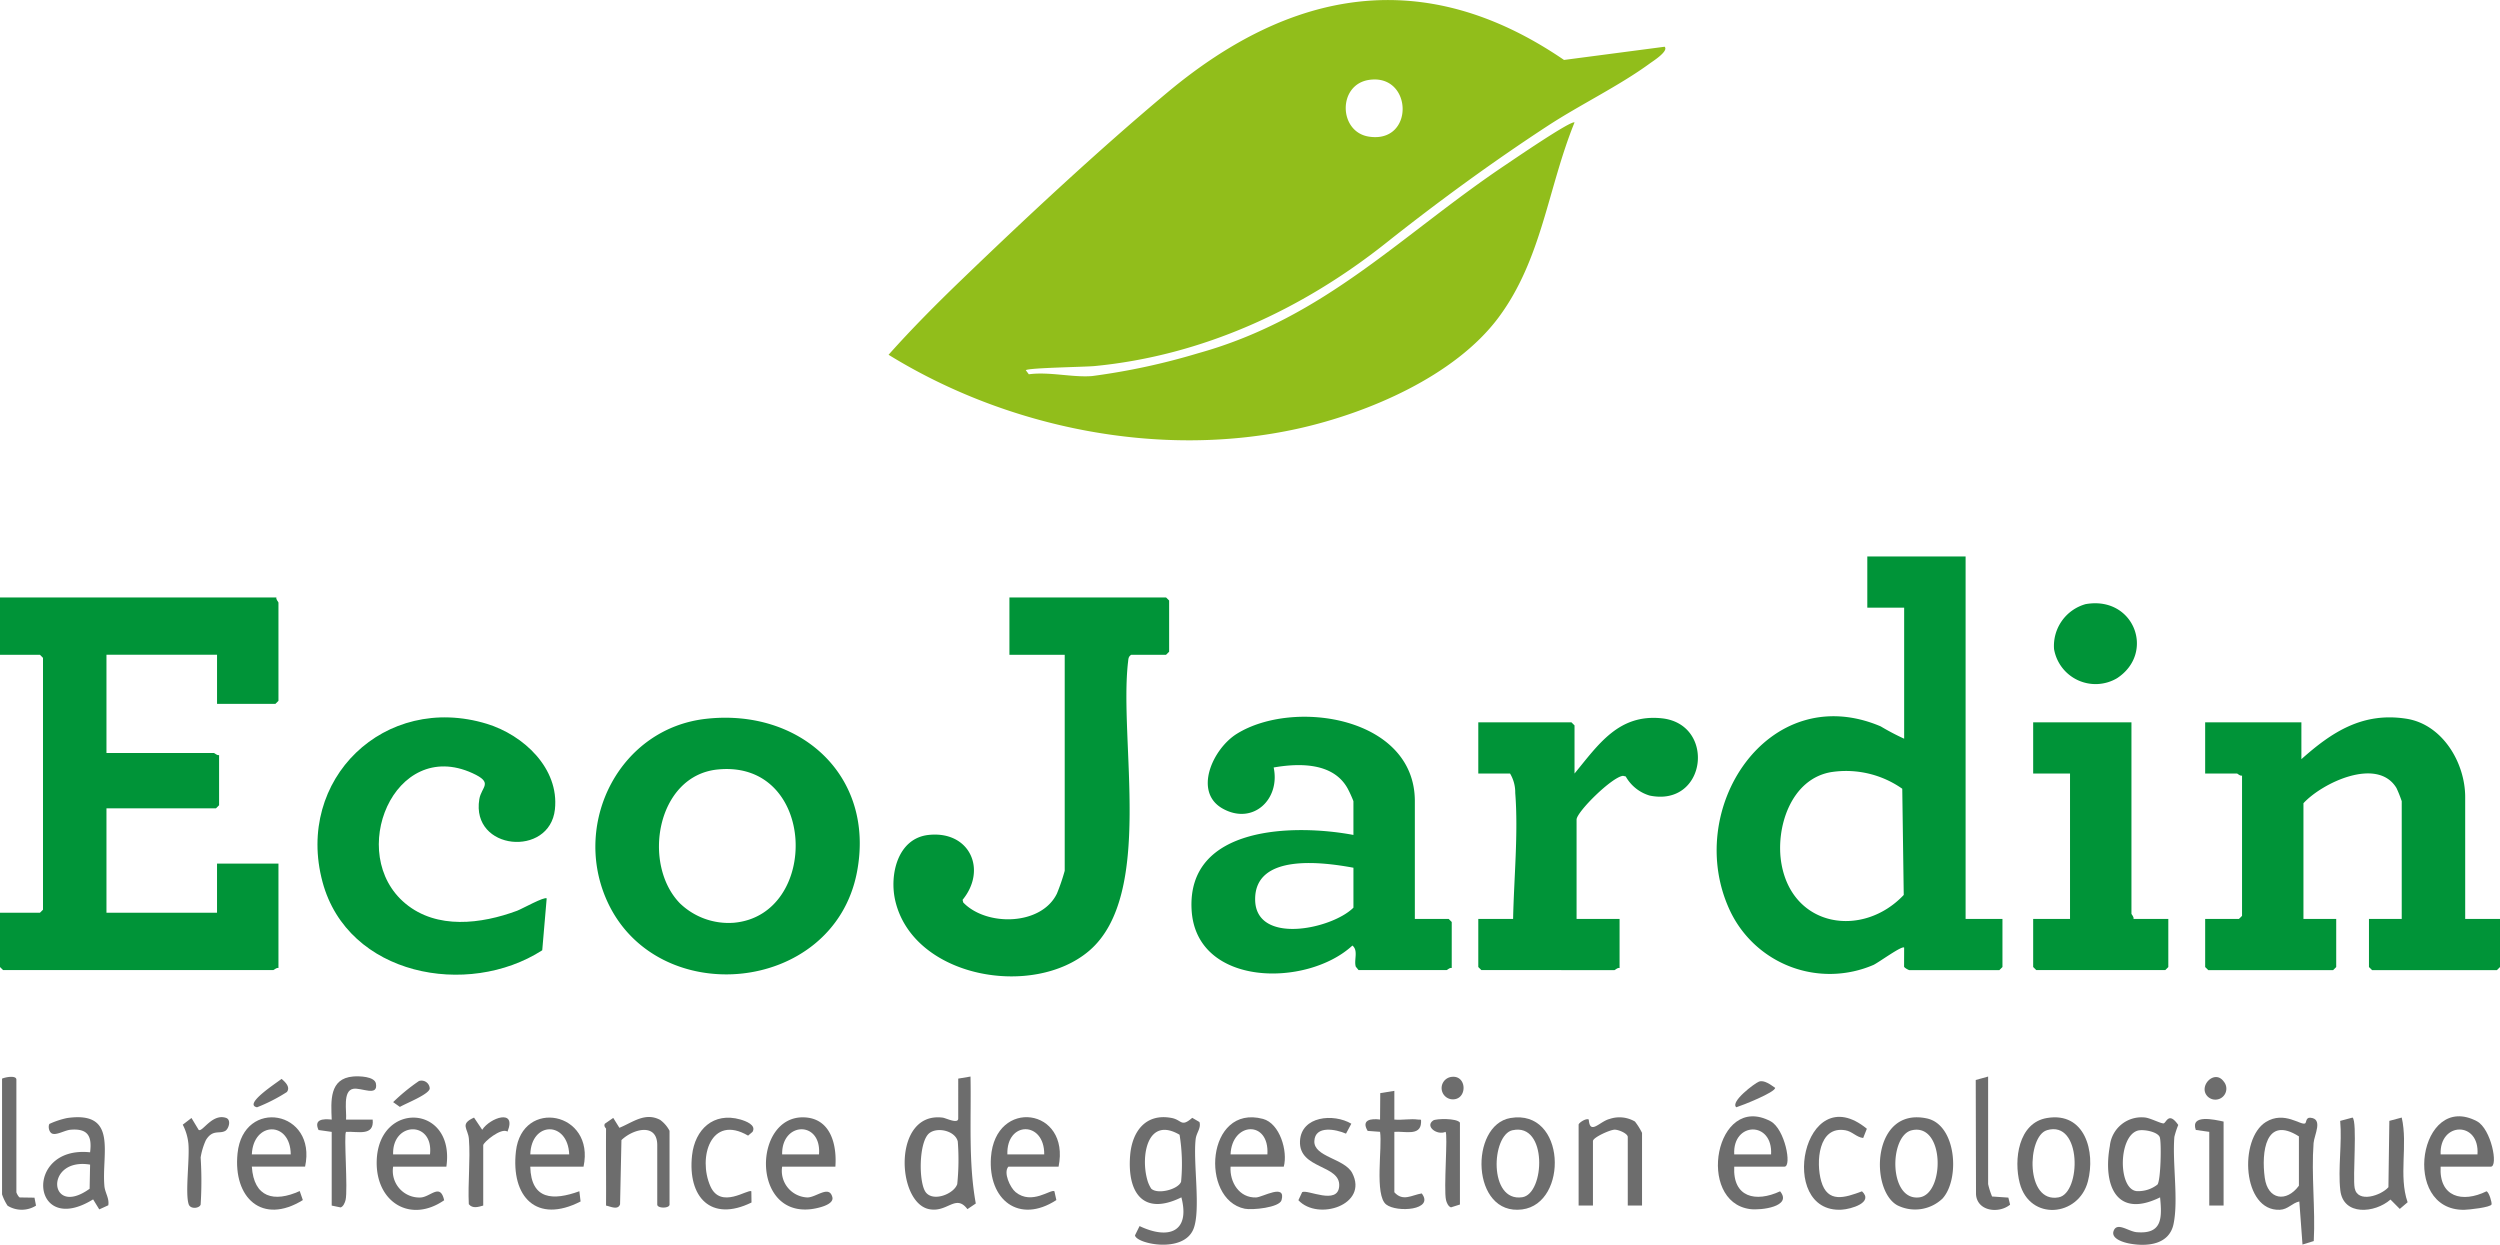 <svg xmlns="http://www.w3.org/2000/svg" width="270.885" height="134.881" viewBox="0 0 270.885 134.881">
  <g id="logo-eco-jardin" transform="translate(0 -0.004)">
    <path id="Tracé_3651" data-name="Tracé 3651" d="M518.073,5.063c.484.481-1.291,1.586-1.613,1.824-3.277,2.4-7.545,4.464-11.017,6.731-6.006,3.925-11.954,8.269-17.589,12.741-9.076,7.2-19.852,12.184-31.568,13.311-1.074.1-7.153.184-7.43.448l.328.441c2.2-.3,4.743.364,6.855.193a72.931,72.931,0,0,0,11.5-2.476c13.795-3.84,22.012-12.861,33.425-20.486.768-.515,7.017-4.792,7.35-4.517-2.9,7.122-3.527,14.82-8.246,21.147s-14.112,10.341-21.7,12.025c-14.924,3.317-31.495-.044-44.38-8,2.507-2.815,5.249-5.571,7.985-8.2,6.984-6.727,14.764-13.979,22.186-20.189,13.451-11.257,27.865-13.908,43.015-3.556l10.9-1.431Zm-32,3.594c-3.439.49-3.346,5.637-.044,6.15,4.976.772,4.768-6.822.044-6.15Z" transform="translate(-337.707 0)" fill="#91be1b"/>
    <path id="Tracé_3652" data-name="Tracé 3652" d="M29.95,291.8c-.071.217.222.481.222.555V303l-.333.333H23.517v-5.325H11.536v10.649H23.184c.073,0,.337.293.555.222v5.435l-.333.333H11.536v11.315h11.98v-5.325h6.656v11.315c-.217-.071-.481.222-.555.222H.333L0,331.845v-5.879H4.326l.333-.333V298.345l-.333-.333H0V291.8Z" transform="translate(0 -227.06)" fill="#009438"/>
    <path id="Tracé_3653" data-name="Tracé 3653" d="M865.395,271.792v39.268h3.993v5.214l-.333.333h-9.762c-.062,0-.517-.228-.564-.375l.007-2.065c-.235-.24-2.773,1.626-3.33,1.881a11.957,11.957,0,0,1-15.5-5.793c-5.225-10.953,4.071-25.243,16.286-20.058a26.467,26.467,0,0,0,2.545,1.338v-14.2h-3.993V271.79h10.649ZM850.916,295.14c-4.475.692-6.174,6.114-5.462,10.015,1.251,6.855,8.825,7.98,13.238,3.31l-.16-11.508a10.588,10.588,0,0,0-7.619-1.815Z" transform="translate(-652.414 -211.489)" fill="#009438"/>
    <path id="Tracé_3654" data-name="Tracé 3654" d="M1105.176,372.22h3.772v5.214l-.333.333h-13.533l-.333-.333V372.22h3.55V359.463a14.086,14.086,0,0,0-.57-1.427c-2.061-3.4-8.016-.586-10.079,1.648V372.22h3.55v5.214l-.333.333h-13.533l-.333-.333V372.22h3.661l.333-.333v-15.2c-.217.071-.481-.222-.555-.222H1077v-5.546h10.427v3.993c3.328-2.973,6.658-5.118,11.372-4.384,3.911.608,6.376,4.763,6.376,8.488Z" transform="translate(-838.062 -272.648)" fill="#009438"/>
    <path id="Tracé_3655" data-name="Tracé 3655" d="M454.911,298.012h-5.99V291.8h16.972l.333.333v5.546l-.333.333h-3.772c-.317.2-.306.441-.344.765-1.005,8.566,2.849,25.247-4.2,31.295-6.068,5.207-19.051,2.957-21.019-5.389-.663-2.811.235-6.782,3.6-7.15,4.428-.484,6.385,3.732,3.689,7.031l.069.286c2.494,2.607,8.448,2.531,10.148-.954a21.549,21.549,0,0,0,.848-2.48V298.01Z" transform="translate(-339.546 -227.06)" fill="#009438"/>
    <path id="Tracé_3656" data-name="Tracé 3656" d="M606.1,371.978h3.661l.333.333V377.3c-.217-.071-.481.222-.555.222h-9.54l-.3-.368c-.226-.712.306-1.748-.368-2.29-4.936,4.561-16.961,4.5-17.424-3.878-.508-9.163,11.213-9.3,17.535-8.107v-3.661a12.752,12.752,0,0,0-.626-1.371c-1.555-2.818-5.211-2.764-8.016-2.278.734,3.452-2.236,6.261-5.493,4.473s-1.112-6.5,1.506-8.124c6.19-3.843,19.284-1.81,19.284,7.3V371.98Zm-6.656-5.546c-3.224-.592-10.685-1.628-10.651,3.441.033,4.956,8.293,3.232,10.651.885Z" transform="translate(-452.793 -272.406)" fill="#009438"/>
    <path id="Tracé_3657" data-name="Tracé 3657" d="M302.758,350.661c10.19-1.151,18.358,6.143,16.368,16.59-2.549,13.378-22.055,15.093-27.23,2.8C288.367,361.667,293.516,351.7,302.758,350.661ZM300,370.71a7.606,7.606,0,0,0,5.775,2.048c9.4-.832,9.01-17.689-1.746-16.608-6.647.668-8.246,10.343-4.029,14.563Z" transform="translate(-226.267 -272.769)" fill="#009438"/>
    <path id="Tracé_3658" data-name="Tracé 3658" d="M179.881,369.983,179.4,375.6c-8.069,5.191-21.072,2.762-23.805-7.392-3-11.142,6.749-20.526,17.808-17.143,3.953,1.209,7.854,4.81,7.37,9.271-.566,5.22-9.107,4.466-8.193-1.1.226-1.38,1.591-1.762-.748-2.829-8.5-3.88-13.7,8.783-7.255,14.132,3.408,2.831,8.22,2.216,12.1.779.532-.2,2.98-1.573,3.21-1.336Z" transform="translate(-120.646 -272.63)" fill="#009438"/>
    <path id="Tracé_3659" data-name="Tracé 3659" d="M732.427,356.64c2.6-3.161,4.783-6.458,9.427-5.988,5.921.6,4.912,9.642-1.278,8.377a4.416,4.416,0,0,1-2.6-2.072l-.293-.069c-1.2.118-5.034,3.916-5.034,4.743v10.76h4.659v5.325c-.217-.071-.481.222-.555.222H722.333l-.333-.333v-5.214h3.772c.089-4.368.575-9.3.231-13.653a3.961,3.961,0,0,0-.563-2.1H722v-5.546h10.094l.333.333Z" transform="translate(-561.821 -272.82)" fill="#009438"/>
    <path id="Tracé_3660" data-name="Tracé 3660" d="M1003.649,352.8v20.743c0,.073.293.337.222.555h3.772v5.214l-.333.333H993.333l-.333-.333V374.1h3.993V358.346H993V352.8Z" transform="translate(-772.698 -274.527)" fill="#009438"/>
    <path id="Tracé_3661" data-name="Tracé 3661" d="M1006.555,294.732c5.238-.9,7.554,5.3,3.375,8.033a4.566,4.566,0,0,1-6.824-3.157,4.7,4.7,0,0,1,3.45-4.879Z" transform="translate(-780.542 -229.273)" fill="#009438"/>
    <path id="Tracé_3662" data-name="Tracé 3662" d="M1035.629,546.364c.284-.131.55-1.271,1.56.18a8.925,8.925,0,0,0-.422,1.293c-.231,2.838.461,6.811-.091,9.447-.473,2.247-2.871,2.467-4.792,2.105-.637-.12-2.1-.543-1.662-1.451.411-.856,1.584.144,2.449.222,2.813.248,2.762-1.56,2.549-3.772-4.768,2.343-6.205-1.349-5.444-5.557a3.446,3.446,0,0,1,3.778-3.1c.592.042,1.866.73,2.074.632Zm-.692,6.631c.359-.435.444-4.552.251-5.116-.209-.61-1.815-.905-2.414-.717-2.108.661-2.105,6.37-.082,6.549A3.376,3.376,0,0,0,1034.937,553Z" transform="translate(-801.166 -424.645)" fill="#6d6d6d"/>
    <path id="Tracé_3663" data-name="Tracé 3663" d="M559.332,546.152c.2.659-.326,1.151-.408,1.837-.3,2.518.577,7.707-.237,9.746-1.085,2.718-6.239,1.6-6.338.694l.495-1c3.115,1.482,5.506.677,4.532-3.113-4.164,2.05-5.881-.524-5.553-4.555.211-2.576,1.677-4.588,4.506-4.044,1.118.215,1,1.043,2.223-.018l.779.453Zm-5.225,7.221c.714.67,2.955.062,3.235-.754a19.819,19.819,0,0,0-.164-5.087c-3.468-2.028-4.22,2.245-3.51,4.841A3.437,3.437,0,0,0,554.107,553.373Z" transform="translate(-429.367 -424.574)" fill="#6d6d6d"/>
    <path id="Tracé_3664" data-name="Tracé 3664" d="M447.644,526.014l1.331-.224c.091,4.581-.246,9.265.572,13.755l-.907.612c-1.278-1.695-2.159.41-4.16,0-3.552-.721-3.949-10.6,1.482-9.915.342.042,1.682.728,1.682.093Zm-3.483,12.36c.85,1.007,3.039.111,3.377-.934a26.015,26.015,0,0,0,.058-4.61c-.262-1.134-2.139-1.6-3.053-.93C443.342,532.776,443.325,537.384,444.161,538.374Z" transform="translate(-343.816 -409.138)" fill="#6d6d6d"/>
    <path id="Tracé_3665" data-name="Tracé 3665" d="M1104.17,546.5c.137-.082.062-.646.55-.61,1.431.1.428,1.87.362,2.742-.262,3.417.206,7.168.018,10.622l-1.22.377-.344-4.666c-.783.162-1.218.861-2.11.9-4.064.18-4.466-7.685-1.511-9.515,2-1.238,3.807.422,4.255.151Zm-.679,1.411c-3.632-2.314-4.078,1.722-3.7,4.484.324,2.4,2.354,2.7,3.7.861Z" transform="translate(-854.395 -424.776)" fill="#6d6d6d"/>
    <path id="Tracé_3666" data-name="Tracé 3666" d="M1185.762,550.658c-.182,3.29,2.338,3.96,4.969,2.671.284.089.6,1.22.55,1.415-.078.324-2.472.583-2.969.59-6.935.082-4.845-12.883,1.375-9.6,1.56.823,2.347,4.925,1.509,4.925Zm3.993-1.331c.251-3.63-4.14-3.552-3.993,0Z" transform="translate(-921.31 -424.242)" fill="#6d6d6d"/>
    <path id="Tracé_3667" data-name="Tracé 3667" d="M595.151,551.038c-.107,1.682.945,3.4,2.767,3.337.7-.022,3.263-1.566,2.76.288-.222.812-3.179,1.1-3.987.934-4.883-1-4.162-11.363,1.97-9.735,1.83.486,2.711,3.5,2.258,5.174h-5.768Zm3.993-1.331c.226-3.734-3.847-3.532-3.993,0Z" transform="translate(-461.816 -424.622)" fill="#6d6d6d"/>
    <path id="Tracé_3668" data-name="Tracé 3668" d="M840.8,550.674c-.173,3.337,2.33,3.9,4.97,2.671,1.364,1.655-2.081,2.083-3.246,1.928-5.9-.776-3.756-12.668,2.205-9.524,1.56.823,2.347,4.925,1.509,4.925H840.8Zm3.993-1.331c.2-3.65-4.189-3.543-3.993,0Z" transform="translate(-652.889 -424.258)" fill="#6d6d6d"/>
    <path id="Tracé_3669" data-name="Tracé 3669" d="M381.618,551.058H375.85a2.882,2.882,0,0,0,2.767,3.337c.958-.031,2.334-1.364,2.673-.029.213.839-1.648,1.214-2.281,1.293-6.523.816-6.294-10.074-.83-9.944C381.092,545.787,381.793,548.635,381.618,551.058Zm-5.768-1.331h3.993C380.136,546.049,375.785,546.157,375.85,549.727Z" transform="translate(-291.101 -424.642)" fill="#6d6d6d"/>
    <path id="Tracé_3670" data-name="Tracé 3670" d="M924.911,554.515a4.3,4.3,0,0,1-4.883.712c-3.013-1.668-2.738-10.673,3.2-9.411,3.23.688,3.607,6.614,1.684,8.7ZM921.6,547.1c-2.478.566-2.525,7.7.821,7.27C925.186,554.009,925.179,546.28,921.6,547.1Z" transform="translate(-714.448 -424.627)" fill="#6d6d6d"/>
    <path id="Tracé_3671" data-name="Tracé 3671" d="M491.212,551.01h-5.435c-.572.623.182,2.272.785,2.764,1.757,1.427,3.814-.368,4.2-.1l.211.956c-4.049,2.636-7.414-.029-7.086-4.632.461-6.478,8.624-5.371,7.328,1.007Zm-1.553-1.331c.036-3.638-4.111-3.632-3.993,0Z" transform="translate(-376.513 -424.594)" fill="#6d6d6d"/>
    <path id="Tracé_3672" data-name="Tracé 3672" d="M191.516,551.143h-5.768a2.885,2.885,0,0,0,2.993,3.341c1.087-.078,2.114-1.591,2.536.3-3.672,2.531-7.388.2-7.31-4.182.115-6.642,8.528-6.252,7.55.544Zm-1.775-1.331c.413-3.676-4.107-3.563-3.993,0Z" transform="translate(-143.151 -424.727)" fill="#6d6d6d"/>
    <path id="Tracé_3673" data-name="Tracé 3673" d="M988.493,545.78c4.138-.7,5.276,3.665,4.435,6.873-1.007,3.843-6.3,4.317-7.383.186C984.883,550.319,985.385,546.3,988.493,545.78Zm-.007,1.324c-2.15.641-2.369,7.958,1.278,7.272C992.2,553.92,992.309,545.964,988.486,547.1Z" transform="translate(-766.698 -424.635)" fill="#6d6d6d"/>
    <path id="Tracé_3674" data-name="Tracé 3674" d="M117.389,551.054c.22,3.348,2.4,3.907,5.187,2.644l.339.978c-4.4,2.722-7.572-.235-7.075-5.065.621-6.054,8.628-4.67,7.319,1.44h-5.768Zm4.215-1.331c-.031-3.645-4.06-3.583-4.215,0Z" transform="translate(-90.101 -424.638)" fill="#6d6d6d"/>
    <path id="Tracé_3675" data-name="Tracé 3675" d="M259.073,551.151H253.3c.091,3.627,2.509,3.687,5.32,2.664l.133,1.109c-4.774,2.451-7.565-.5-7.006-5.438C252.408,543.694,260.342,545.194,259.073,551.151Zm-1.553-1.331c-.155-3.654-4.118-3.594-4.215,0Z" transform="translate(-195.844 -424.735)" fill="#6d6d6d"/>
    <path id="Tracé_3676" data-name="Tracé 3676" d="M726.705,545.8c6.019-1.012,6.3,9.26,1.26,9.908C722.426,556.425,722.228,546.556,726.705,545.8Zm.217,1.322c-2.3.517-2.618,7.8,1.045,7.266C730.448,554.033,730.736,546.27,726.923,547.127Z" transform="translate(-563.034 -424.657)" fill="#6d6d6d"/>
    <path id="Tracé_3677" data-name="Tracé 3677" d="M28.146,555.205l-.976.444-.666-1.085c-6.74,4.171-7.554-5.861-.328-5.1.222-1.753-.237-2.6-2.105-2.447-.621.049-1.471.59-1.968.433-.384-.122-.5-.794-.333-1.063a9,9,0,0,1,1.91-.635c5.564-.8,3.723,3.858,4.047,7.374.067.732.552,1.336.419,2.079Zm-1.97-4.408c-4.99-.816-4.5,5.821-.051,2.616Z" transform="translate(-16.414 -424.603)" fill="#6d6d6d"/>
    <path id="Tracé_3678" data-name="Tracé 3678" d="M1144.03,545.8c.535.477,0,6.443.228,7.65.32,1.664,2.878.8,3.658-.1l.1-7.186,1.342-.359c.683,2.977-.359,6.307.637,9.178l-.848.721-1.007-1.014c-1.686,1.482-5.123,1.8-5.438-1.009-.264-2.347.206-5.118-.013-7.516l1.342-.359Z" transform="translate(-889.121 -424.709)" fill="#6d6d6d"/>
    <path id="Tracé_3679" data-name="Tracé 3679" d="M777.878,555.316h-1.553v-7.432c0-.366-.978-.8-1.431-.79-.5.013-2.341.841-2.341,1.234v6.988H771v-8.763c0-.2.828-.745,1.1-.552.126,1.719,1.178.2,2.263-.071a3.315,3.315,0,0,1,2.74.282,7.028,7.028,0,0,1,.768,1.229v7.876Z" transform="translate(-599.95 -424.685)" fill="#6d6d6d"/>
    <path id="Tracé_3680" data-name="Tracé 3680" d="M295.382,546.822c0-.075-.284-.242-.131-.548l.91-.63.666,1.072c1.447-.586,2.767-1.715,4.406-.863a3.388,3.388,0,0,1,1.027,1.191v7.987c0,.439-1.331.441-1.331,0V548.6c0-2.476-2.656-1.746-3.88-.552L296.9,555c-.22.674-1.047.237-1.52.144C295.4,552.371,295.358,549.6,295.382,546.822Z" transform="translate(-229.713 -424.511)" fill="#6d6d6d"/>
    <path id="Tracé_3681" data-name="Tracé 3681" d="M156.482,531.7l-1.424-.2c-.539-1.169.49-1.238,1.427-1.131-.082-2.032-.273-4.446,2.316-4.67.628-.055,2.338-.024,2.476.776.248,1.451-1.588.4-2.46.559-1.178.217-.688,2.456-.781,3.335h2.886c.189,1.852-1.646,1.256-2.886,1.329-.26.262.217,6.225-.049,7.383-.064.275-.255.728-.541.805l-.963-.2V531.7Z" transform="translate(-120.542 -409.053)" fill="#6d6d6d"/>
    <path id="Tracé_3682" data-name="Tracé 3682" d="M670.027,532.8v3.106c.8.084,1.79-.118,2.558,0,.324.049.357-.131.335.339-.069,1.493-1.83.887-2.893.994v6.545c.936,1.04,1.888.3,2.968.126,1.4,1.817-2.7,2.1-3.851,1.2-1.293-1.005-.4-6.205-.666-7.876l-1.344-.1c-.712-1.189.324-1.362,1.344-1.231l.022-2.862,1.529-.246Z" transform="translate(-518.944 -414.593)" fill="#6d6d6d"/>
    <path id="Tracé_3683" data-name="Tracé 3683" d="M639.875,546.637l-.577,1.076c-1.087-.473-3.348-.93-3.43.8s3.275,1.888,4.1,3.463c1.8,3.439-3.709,5.231-5.83,2.948l.41-.872c.546-.335,3.874,1.455,4.013-.65.158-2.356-4.39-1.815-4.249-4.879C634.442,545.792,637.965,545.5,639.875,546.637Z" transform="translate(-493.453 -424.874)" fill="#6d6d6d"/>
    <path id="Tracé_3684" data-name="Tracé 3684" d="M887.474,547.771c-.734-.082-1.18-.712-1.937-.839-2.951-.5-3.184,3.5-2.616,5.506.69,2.438,2.565,1.806,4.422,1.111,1.3,1.22-1.2,1.932-2.2,1.99-7.079.4-4.162-14.427,2.727-8.77Z" transform="translate(-685.59 -424.461)" fill="#6d6d6d"/>
    <path id="Tracé_3685" data-name="Tracé 3685" d="M344.2,553.854l.018,1.216c-4.417,2.165-6.937-.612-6.443-5.107.313-2.829,2.332-4.712,5.227-3.891.583.166,1.766.6,1.327,1.342l-.481.408c-4.04-2.356-5.46,2.387-4.087,5.484,1.125,2.536,4.055.271,4.441.548Z" transform="translate(-262.789 -424.769)" fill="#6d6d6d"/>
    <path id="Tracé_3686" data-name="Tracé 3686" d="M2.553,538.441c.018.106.237.53.373.563l1.588.024.166.863A2.912,2.912,0,0,1,1.6,539.9a5.358,5.358,0,0,1-.6-1.233V526.13c.339-.155,1.553-.393,1.553.111v12.2Z" transform="translate(-0.778 -409.252)" fill="#6d6d6d"/>
    <path id="Tracé_3687" data-name="Tracé 3687" d="M966.292,525.792V537.44a8.014,8.014,0,0,0,.428,1.347l1.764.12.189.763c-1.24,1.016-3.6.708-3.694-1.143l-.029-12.366,1.34-.371Z" transform="translate(-750.871 -409.138)" fill="#6d6d6d"/>
    <path id="Tracé_3688" data-name="Tracé 3688" d="M229.3,555.259c-.524.149-1.156.359-1.562-.149-.113-2.3.182-4.781.011-7.062-.087-1.145-1.036-1.608.555-2.321l.885,1.32c.85-1.316,3.763-2.314,2.742.2-.677-.479-2.631,1.163-2.631,1.473v6.545Z" transform="translate(-176.941 -424.627)" fill="#6d6d6d"/>
    <path id="Tracé_3689" data-name="Tracé 3689" d="M91.2,555.074c-.126.422-1.114.539-1.3-.033-.4-1.229.131-4.972-.035-6.62a5.658,5.658,0,0,0-.606-2l.945-.725.776,1.285c.395.308,1.451-1.793,2.957-1.3.619.2.3,1.2-.073,1.413-.641.364-1.369-.2-2.1,1.005a7.3,7.3,0,0,0-.566,1.875,40.685,40.685,0,0,1,0,5.1Z" transform="translate(-69.457 -424.554)" fill="#6d6d6d"/>
    <path id="Tracé_3690" data-name="Tracé 3690" d="M1075.122,546.8v9.1h-1.553v-7.987l-1.458-.206C1071.5,545.974,1074.131,546.586,1075.122,546.8Z" transform="translate(-834.187 -425.269)" fill="#6d6d6d"/>
    <path id="Tracé_3691" data-name="Tracé 3691" d="M701.764,555.817l-.965.306c-.3-.1-.473-.515-.537-.8-.268-1.158.22-7.128-.049-7.383-.925.415-2.265-.6-1.342-1.231.306-.211,2.567-.266,2.9.233v8.874Z" transform="translate(-543.581 -425.297)" fill="#6d6d6d"/>
    <path id="Tracé_3692" data-name="Tracé 3692" d="M847.6,530.886c-.7-.586,1.986-2.6,2.454-2.78.564-.211,1.265.342,1.755.672.011.49-3.556,1.906-4.211,2.108Z" transform="translate(-659.464 -410.904)" fill="#6d6d6d"/>
    <path id="Tracé_3693" data-name="Tracé 3693" d="M194.825,527.817a.894.894,0,0,1,1.149.783c.051.626-2.653,1.673-3.232,2.03l-.732-.519a20.759,20.759,0,0,1,2.815-2.3Z" transform="translate(-149.412 -410.686)" fill="#6d6d6d"/>
    <path id="Tracé_3694" data-name="Tracé 3694" d="M126.885,526.92c.406.344.987.9.575,1.427A18.289,18.289,0,0,1,124.228,530c-1.56-.317,2.274-2.738,2.66-3.082Z" transform="translate(-96.378 -410.017)" fill="#6d6d6d"/>
    <path id="Tracé_3695" data-name="Tracé 3695" d="M705.058,525.9c1.659-.255,1.784,2.214.382,2.414A1.222,1.222,0,1,1,705.058,525.9Z" transform="translate(-547.822 -409.205)" fill="#6d6d6d"/>
    <path id="Tracé_3696" data-name="Tracé 3696" d="M1077.063,528.157c-1.092-1.091.743-3.013,1.737-1.626A1.191,1.191,0,0,1,1077.063,528.157Z" transform="translate(-837.849 -409.338)" fill="#6d6d6d"/>
  </g>
</svg>
